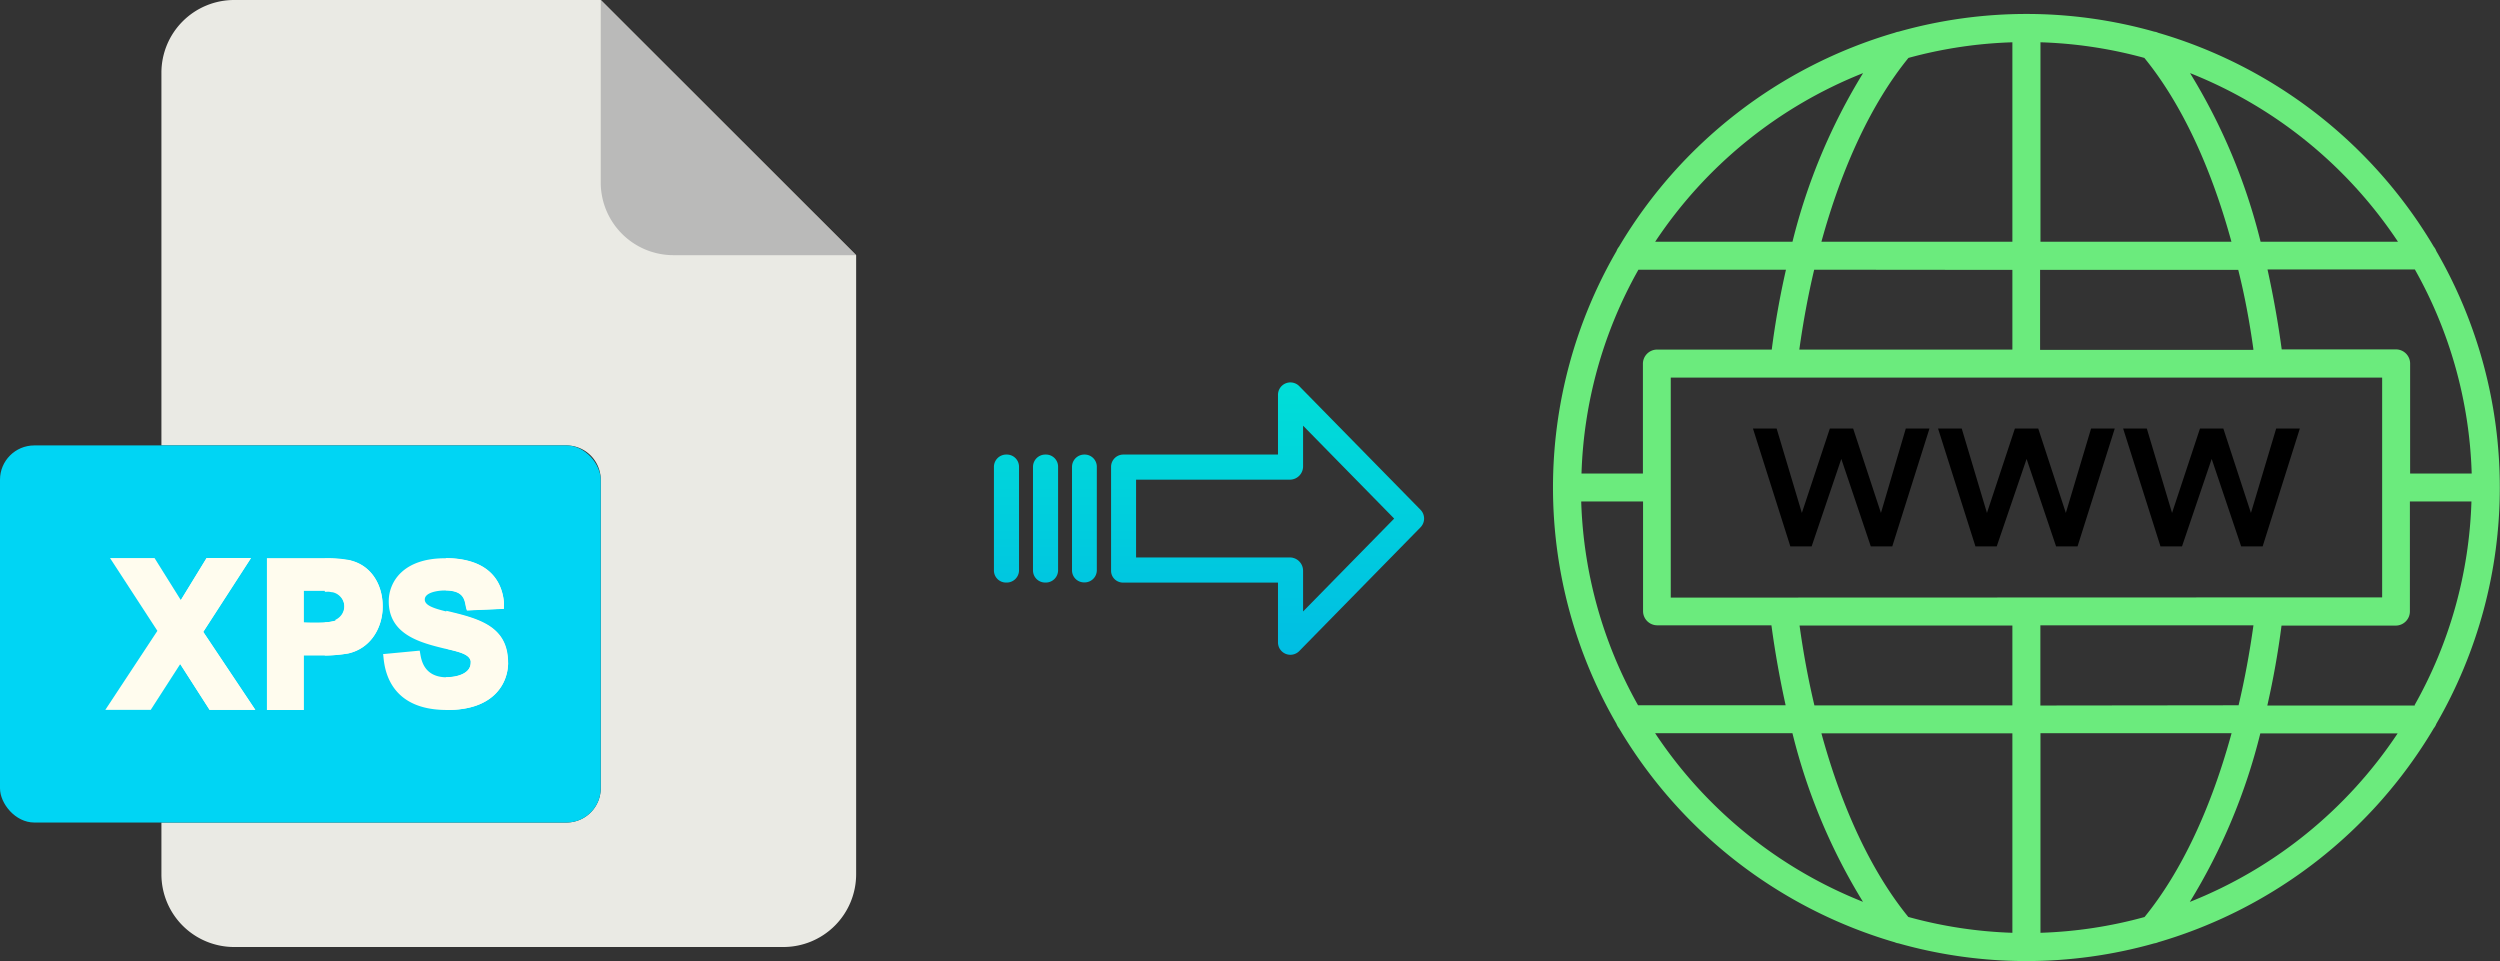 <svg xmlns="http://www.w3.org/2000/svg" xmlns:xlink="http://www.w3.org/1999/xlink" viewBox="0 0 527.98 202.95"><rect x="0" y="0" width="527.98" height="202.95" fill="#333333" stroke="none"/><defs><style>.cls-1{fill:#6beb7d;}.cls-2{fill:#eaeae4;}.cls-3{fill:#babab9;}.cls-4{fill:#00d5f4;}.cls-5{fill:#fffcee;}.cls-6{fill:url(#linear-gradient);}.cls-7{fill:url(#linear-gradient-2);}.cls-8{fill:url(#linear-gradient-3);}.cls-9{fill:url(#linear-gradient-4);}</style><linearGradient id="linear-gradient" x1="267.69" y1="137.11" x2="267.69" y2="17.9" gradientTransform="matrix(1, 0, 0, -1, 0, 187.79)" gradientUnits="userSpaceOnUse"><stop offset="0" stop-color="#00efd1"/><stop offset="1" stop-color="#00acea"/></linearGradient><linearGradient id="linear-gradient-2" x1="229.04" y1="137.11" x2="229.04" y2="17.9" xlink:href="#linear-gradient"/><linearGradient id="linear-gradient-3" x1="220.8" y1="137.11" x2="220.8" y2="17.9" xlink:href="#linear-gradient"/><linearGradient id="linear-gradient-4" x1="212.55" y1="137.11" x2="212.55" y2="17.9" xlink:href="#linear-gradient"/></defs><title>xps to webp</title><g id="Layer_2" data-name="Layer 2"><g id="Layer_5_Image" data-name="Layer 5 Image"><path class="cls-1" d="M514,153.8a3.07,3.07,0,0,0,.53-.93,99.62,99.62,0,0,0,0-99.84,3.07,3.07,0,0,0-.53-.93A100.4,100.4,0,0,0,455.77,6.92a2.4,2.4,0,0,0-.79-.23,99.27,99.27,0,0,0-54,0,3,3,0,0,0-.78.21,100.46,100.46,0,0,0-58.28,45.2,3.07,3.07,0,0,0-.53.93,99.62,99.62,0,0,0,0,99.84,3.07,3.07,0,0,0,.53.93A100.44,100.44,0,0,0,400.15,199a2.88,2.88,0,0,0,.81.23,99.37,99.37,0,0,0,54,0,3.17,3.17,0,0,0,.85-.24A100.46,100.46,0,0,0,514,153.8ZM430.93,197V154.85h40.36c-4.38,16.05-10.7,29.39-18.38,38.82A93.85,93.85,0,0,1,430.93,197Zm-27.88-3.31c-7.68-9.42-14-22.76-18.38-38.81H425V197A93.94,93.94,0,0,1,403.05,193.66ZM334,105.9h13v23.21a3,3,0,0,0,2.95,2.95h24.16c.78,5.78,1.8,11.43,3,16.88H345.94a93.4,93.4,0,0,1-12-43Zm12-48.94h31.18c-1.24,5.45-2.26,11.1-3,16.87H349.92a3,3,0,0,0-2.95,3V100H334a93.44,93.44,0,0,1,12-43ZM425,8.93V51.05H384.67c4.39-16,10.7-29.39,18.38-38.82a93.93,93.93,0,0,1,22-3.3Zm27.88,3.31c7.68,9.42,14,22.76,18.38,38.81H430.93V8.93A93.86,93.86,0,0,1,452.91,12.24ZM522,100H509V76.79a3,3,0,0,0-2.95-3H481.88c-.78-5.78-1.8-11.43-3-16.88H510a93.32,93.32,0,0,1,12,43ZM510,149H478.84c1.24-5.46,2.26-11.11,3-16.88H506a3,3,0,0,0,2.95-3V105.9h13a93.28,93.28,0,0,1-12,43Zm-79.09,0V132.07h45c-.81,5.79-1.85,11.44-3.14,16.88Zm-78.06-22.79V79.74H503.09v46.42Zm123-52.32h-45V57h41.85C474.06,62.39,475.11,68.05,475.91,73.84ZM425,57V73.84h-45c.81-5.79,1.85-11.45,3.14-16.88Zm-45,75.1h45v16.88H383.19c-1.29-5.43-2.34-11.09-3.14-16.88Zm82.46,58.4a125.26,125.26,0,0,0,14.9-35.61h29a94.55,94.55,0,0,1-43.92,35.6ZM506.42,51.05h-29a125,125,0,0,0-14.9-35.61,94.56,94.56,0,0,1,43.91,35.61ZM393.47,15.44a125.28,125.28,0,0,0-14.91,35.61h-29a94.61,94.61,0,0,1,43.91-35.61ZM349.55,154.85h29a125,125,0,0,0,14.9,35.61A94.56,94.56,0,0,1,349.55,154.85Z"/><path d="M397.24,108.33,391.37,90.5h-4.92l-5.91,17.83L375.21,90.5h-5l7.9,24.9h4.49l6.27-18.48,6.23,18.48h4.53l7.86-24.9h-5Z"/><path d="M434.23,115.4h4.53l7.86-24.9h-5l-5.33,17.83L430.46,90.5h-4.93l-5.9,17.83L414.3,90.5h-5l7.9,24.9h4.49L428,96.92Z"/><path d="M460.82,115.4l6.27-18.48,6.23,18.48h4.53l7.86-24.9h-5l-5.33,17.83L469.55,90.5h-4.93l-5.9,17.83L453.39,90.5h-5l7.89,24.9Z"/></g><g id="Layer_2-2" data-name="Layer 2"><path class="cls-2" d="M119.62,173.71H34.09v10.93A15.36,15.36,0,0,0,49.45,200h116a15.37,15.37,0,0,0,15.36-15.36V53.89L126.87,0H49.45A15.36,15.36,0,0,0,34.09,15.36V94.07h85.53a7.25,7.25,0,0,1,7.25,7.24h0v65.16A7.25,7.25,0,0,1,119.62,173.71Z"/><path class="cls-3" d="M180.76,53.89,126.87,0V38.53a15.36,15.36,0,0,0,15.36,15.36h38.53Z"/><rect class="cls-4" y="94.07" width="126.87" height="79.64" rx="7.24"/><g id="P"><path class="cls-5" d="M74.15,118.35a25.6,25.6,0,0,0-5.57-.47c-.55,0-1.11,0-1.73,0H56.37v32.06h7.81V138.45c1,0,2.63,0,4.4,0a31.24,31.24,0,0,0,4.9-.43c4.54-1,7-4.94,7.3-9.08a16.51,16.51,0,0,0,0-1.72c-.26-4-2.48-7.74-6.65-8.85Zm-3.3,12.72a8.79,8.79,0,0,1-2.27.35c-1.56.1-3.42.06-4.4,0v-6.63c.92,0,2.88,0,4.4,0l.26,0c.24,0,.47,0,.68,0s.52.06.71.1a3.18,3.18,0,0,1,.62,6Z"/><path class="cls-5" d="M80.8,127.2a16.51,16.51,0,0,1,0,1.72c-.31,4.14-2.76,8.08-7.3,9.08a31.24,31.24,0,0,1-4.9.43v-7a8.79,8.79,0,0,0,2.27-.35,3.18,3.18,0,0,0-.62-6c-.19,0-.43-.06-.71-.1s-.44,0-.68,0l-.26,0v-7a25.6,25.6,0,0,1,5.57.47C78.32,119.46,80.54,123.23,80.8,127.2Z"/></g><g id="X"><path class="cls-5" d="M53,117.86H43.63l-5.44,8.88-5.55-8.88h-9.4l10,15.37-11,16.69h9.59l6.23-9.67,6.2,9.67h9.65l-11-16.47Z"/><path class="cls-5" d="M53,117.86H43.63l-5.44,8.88-.1-.17v13.7l6.19,9.65h9.65l-11-16.47Z"/></g><g id="S"><path class="cls-5" d="M107.31,139.94c0,4-2.65,10.12-13.15,10-13.59-.1-13-11.22-13.26-11.8l7.72-.73c.28.61.08,5.49,5.54,5.63h.25c1.84,0,5-.64,5-3.07a1.49,1.49,0,0,0,0-.33c-.3-1.54-2.74-2-5.17-2.6L94,137c-5-1.22-11.9-2.88-11.9-10,0-4.17,3.11-9.1,11.88-9.1h.17c10.52.08,12,6.47,12.27,9.32,0,.21,0,.42,0,.59a6.21,6.21,0,0,0,0,.78l-7.81.34a5,5,0,0,1-.17-.5c-.36-1.49-.24-3.67-4.34-3.72a.82.82,0,0,0-.22,0c-1.45,0-4.17.41-4.17,1.91,0,1.24,1.91,1.86,4.39,2.48l1.3.3c6.35,1.49,11.85,3.31,11.85,10.6Z"/><path class="cls-5" d="M107.31,139.94c0,4-2.65,10.12-13.15,10V143h.25c1.84,0,5-.64,5-3.07a1.49,1.49,0,0,0,0-.33c-.3-1.54-2.74-2-5.17-2.6v-8l1.3.3C101.81,130.83,107.31,132.65,107.31,139.94Z"/><path class="cls-5" d="M106.48,128.55l-7.81.34a5,5,0,0,1-.17-.5c-.36-1.49-.24-3.67-4.34-3.72v-6.81c10.52.08,12,6.47,12.27,9.32,0,.21,0,.42,0,.59a6.21,6.21,0,0,0,0,.78Z"/></g></g><g id="Layer_3" data-name="Layer 3"><path class="cls-6" d="M274.39,81.55a2.62,2.62,0,0,0-4.49,1.86V96H237.29a2.59,2.59,0,0,0-2.64,2.55v22a2.47,2.47,0,0,0,.78,1.8,2.58,2.58,0,0,0,1.87.69H269.9v12.6a2.62,2.62,0,0,0,4.5,1.85L300,111.37a2.65,2.65,0,0,0,0-3.71Zm.81,47.59v-8.63a2.81,2.81,0,0,0-2.7-2.78H239.93V101.3H272.5a2.8,2.8,0,0,0,2.7-2.78V89.9l19.24,19.62Z"/><path class="cls-7" d="M229.05,96h0a2.6,2.6,0,0,0-2.65,2.55v21.93A2.55,2.55,0,0,0,229,123H229a2.58,2.58,0,0,0,2.64-2.54V98.56A2.57,2.57,0,0,0,229.12,96Z"/><path class="cls-8" d="M220.81,96h0a2.6,2.6,0,0,0-2.65,2.55v21.93a2.56,2.56,0,0,0,2.58,2.55h.07a2.6,2.6,0,0,0,2.65-2.54V98.56A2.56,2.56,0,0,0,220.87,96Z"/><path class="cls-9" d="M212.56,96h0a2.6,2.6,0,0,0-2.65,2.55v21.93a2.55,2.55,0,0,0,2.58,2.55h.07a2.6,2.6,0,0,0,2.65-2.54V98.56A2.57,2.57,0,0,0,212.63,96Z"/></g></g></svg>